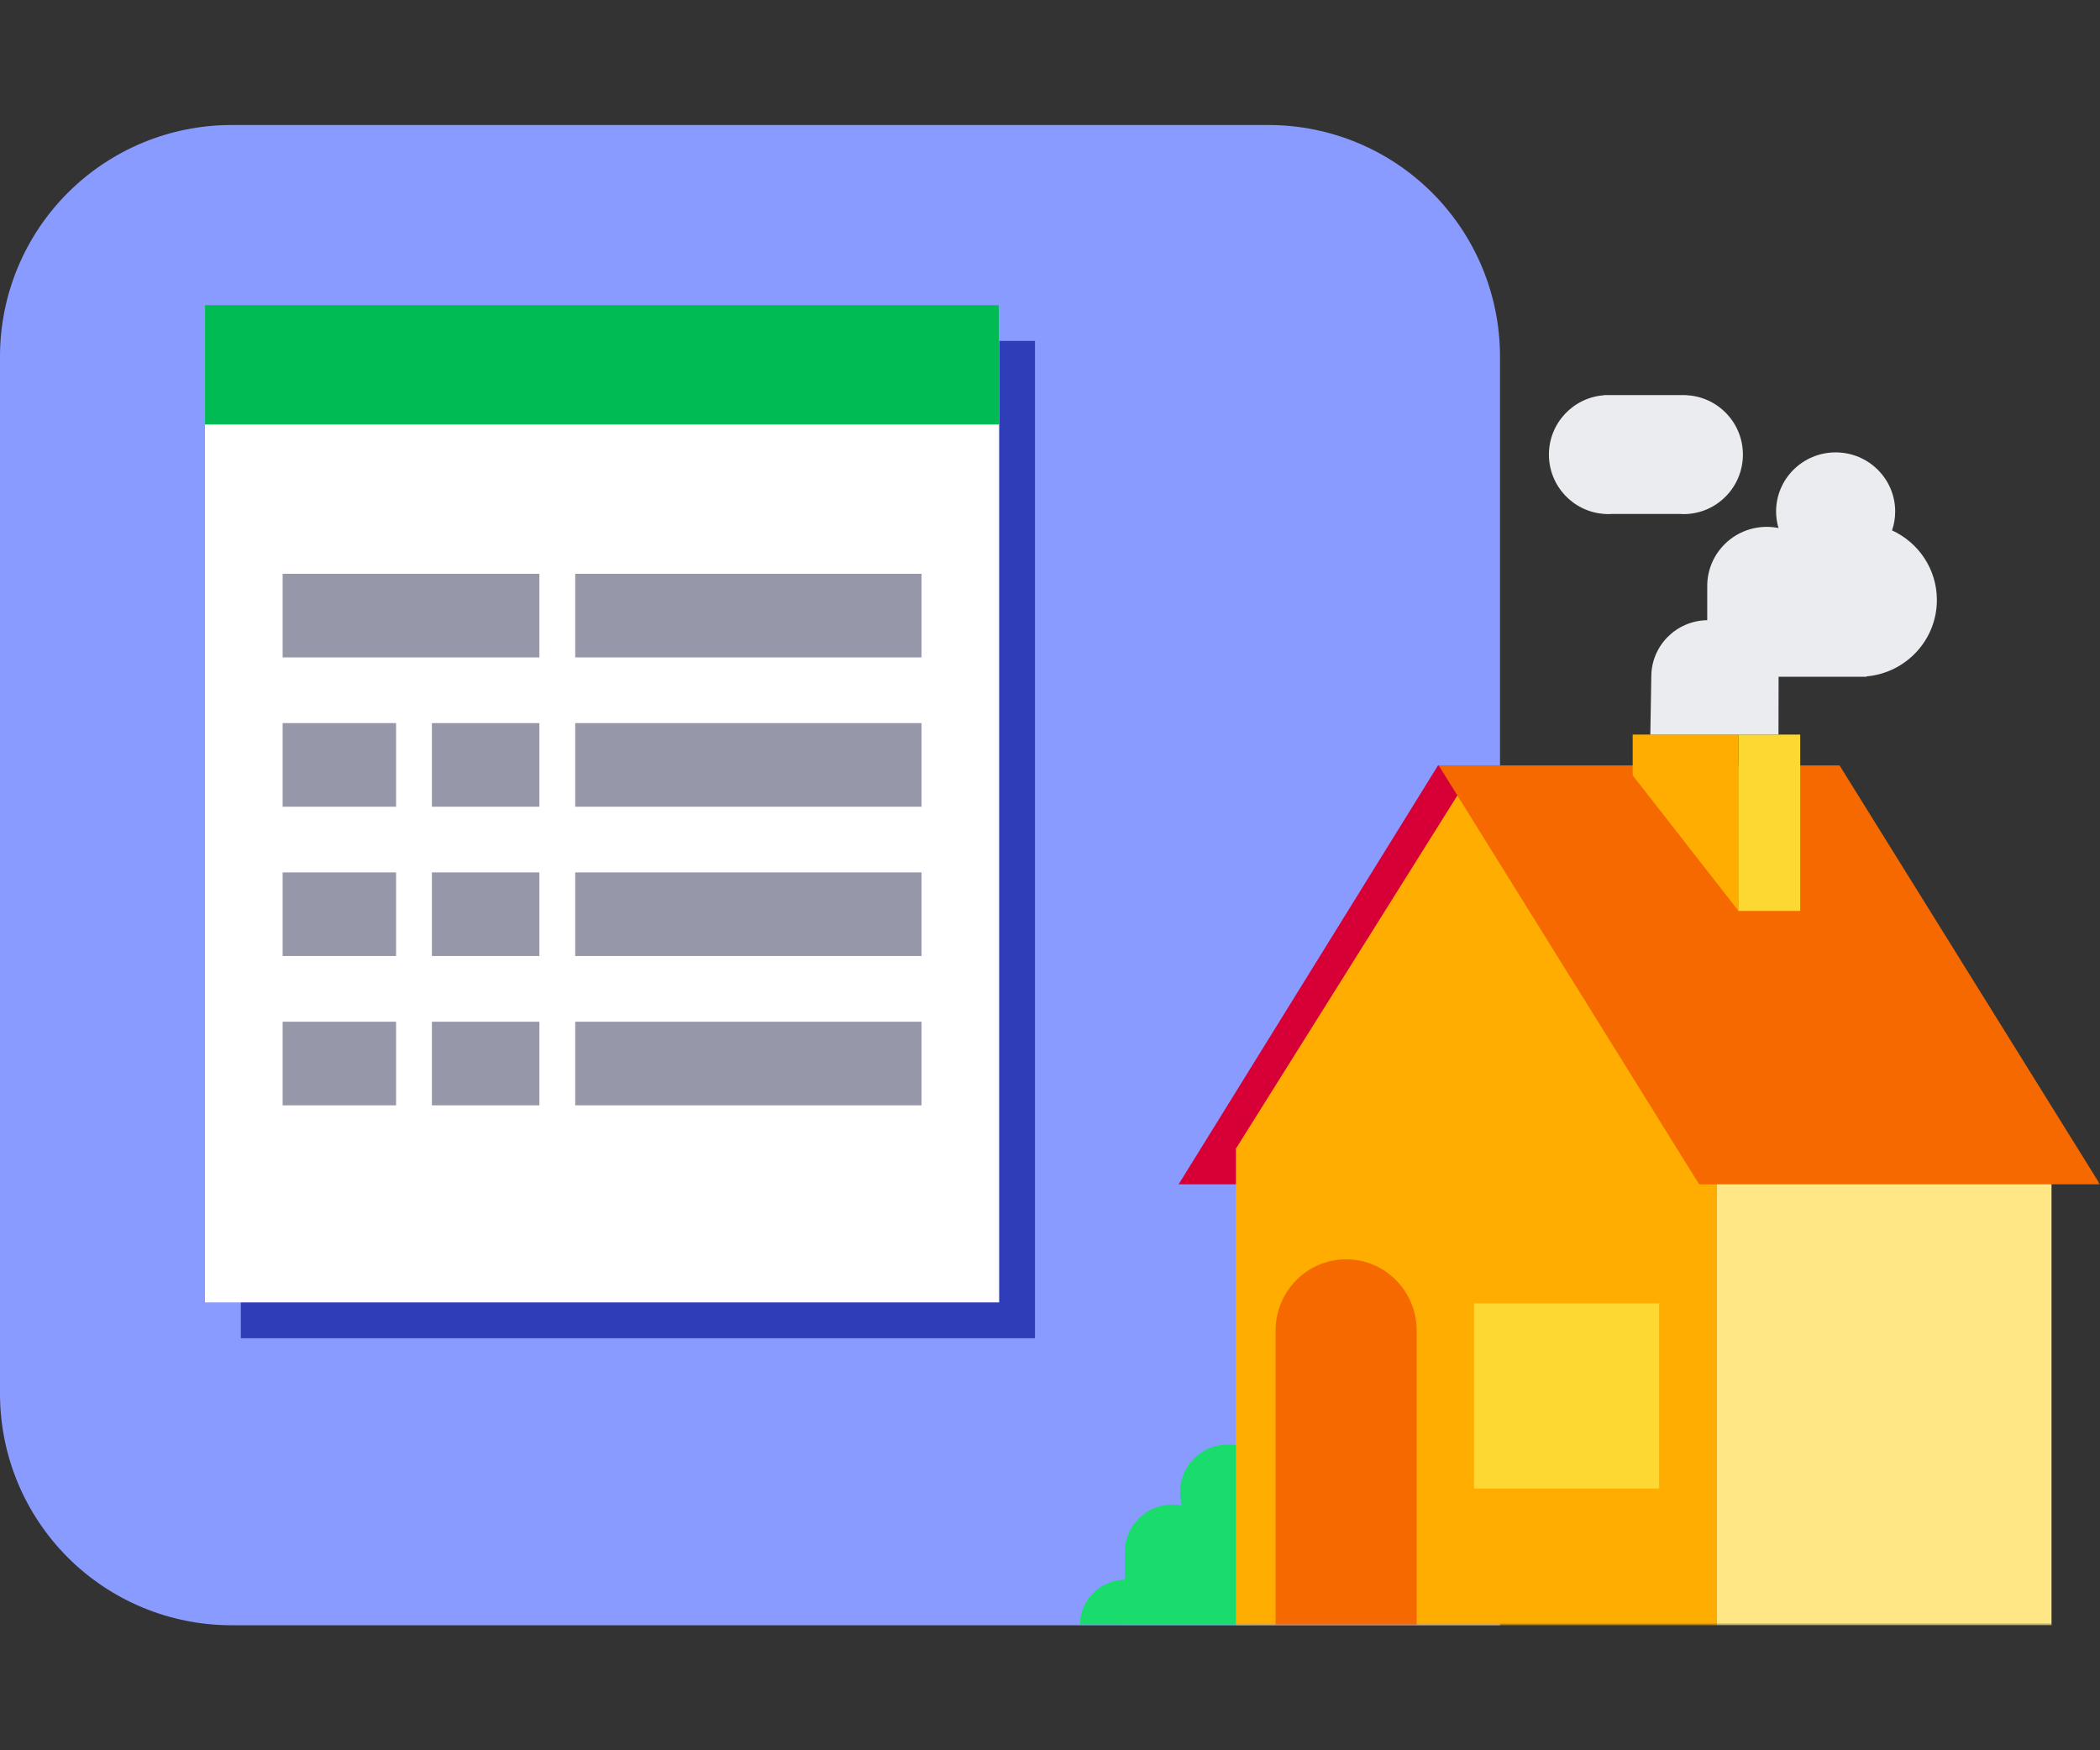 <svg width="420" height="350" viewBox="0 0 420 350" fill="none" xmlns="http://www.w3.org/2000/svg">
<rect x="0" y="0" width="420" height="350" fill="#333333" stroke="none"/>
<path d="M300 325V71.154C299.964 58.925 295.09 47.206 286.442 38.558C277.794 29.91 266.075 25.036 253.845 25H46.154C33.925 25.036 22.206 29.91 13.558 38.558C4.91 47.206 0.036 58.925 0 71.154L0 278.845C0.036 291.075 4.91 302.794 13.558 311.442C22.206 320.09 33.925 324.964 46.154 325H300Z" fill="#899BFF"/>
<mask id="mask0_5016_1484" style="mask-type:alpha" maskUnits="userSpaceOnUse" x="0" y="25" width="420" height="300">
<path d="M420 325V71.154C419.964 58.925 415.09 47.206 406.442 38.558C397.794 29.91 386.075 25.036 373.845 25H46.154C33.925 25.036 22.206 29.91 13.558 38.558C4.91 47.206 0.036 58.925 0 71.154L0 278.845C0.036 291.075 4.91 302.794 13.558 311.442C22.206 320.09 33.925 324.964 46.154 325H420Z" fill="white"/>
</mask>
<g mask="url(#mask0_5016_1484)">
<path fill-rule="evenodd" clip-rule="evenodd" d="M261.817 312.63C261.817 307.658 258.865 303.378 254.615 301.413C254.938 300.461 255.12 299.444 255.12 298.383C255.12 293.119 250.84 288.85 245.561 288.85C240.281 288.85 236.001 293.119 236.001 298.383C236.001 299.302 236.14 300.192 236.383 301.034C235.776 300.914 235.147 300.846 234.507 300.846C229.225 300.846 224.944 305.117 224.944 310.38C224.944 310.464 224.954 310.548 224.958 310.635H224.944V315.889C219.975 315.96 215.968 319.995 215.968 324.97H224.944V325H250.534V324.94C256.857 324.372 261.817 319.082 261.817 312.63Z" fill="#1ADC6C"/>
<path fill-rule="evenodd" clip-rule="evenodd" d="M287.596 153.064L235.72 236.828H330.467L354.753 153.064H287.596Z" fill="#D70036"/>
<path fill-rule="evenodd" clip-rule="evenodd" d="M295.24 153.064L247.183 229.689V325H343.29V229.689L295.24 153.064Z" fill="#FFAD00"/>
<path fill-rule="evenodd" clip-rule="evenodd" d="M343.29 325H410.301V229.774H343.29V325Z" fill="#FEE784"/>
<path fill-rule="evenodd" clip-rule="evenodd" d="M287.742 153.064L339.831 236.828H420L367.914 153.064H287.742Z" fill="#F56900"/>
<path fill-rule="evenodd" clip-rule="evenodd" d="M294.796 297.667H331.828V260.635H294.796V297.667Z" fill="#FDD732"/>
<path fill-rule="evenodd" clip-rule="evenodd" d="M269.226 251.817C277.018 251.817 283.333 258.207 283.333 266.09V325H255.118V266.09C255.118 258.207 261.433 251.817 269.226 251.817Z" fill="#F56900"/>
<path fill-rule="evenodd" clip-rule="evenodd" d="M326.538 146.893H347.699V182.161L326.538 155.056V146.893Z" fill="#FFAD00"/>
<path fill-rule="evenodd" clip-rule="evenodd" d="M347.699 182.161H360.043V146.893H347.699L347.699 182.161Z" fill="#FDD732"/>
<path fill-rule="evenodd" clip-rule="evenodd" d="M355.219 102.292C355.219 103.436 355.391 104.538 355.696 105.586C354.938 105.435 354.156 105.354 353.356 105.354C346.778 105.354 341.447 110.65 341.447 117.183C341.447 117.29 341.46 117.394 341.462 117.501H341.447V124.018C335.254 124.111 330.262 129.12 330.262 135.292L330.065 146.893H355.696L355.719 135.326H373.325V135.255C381.202 134.551 387.376 127.982 387.376 119.976C387.376 113.803 383.699 108.495 378.409 106.057C378.81 104.874 379.036 103.61 379.036 102.292C379.036 95.758 373.705 90.462 367.127 90.462C360.55 90.462 355.219 95.758 355.219 102.292Z" fill="#EBECEF"/>
<path fill-rule="evenodd" clip-rule="evenodd" d="M336.706 79L336.633 79.004H321.731L321.659 79L321.586 79.004H320.802V79.043C314.646 79.485 309.785 84.619 309.785 90.903C309.785 97.187 314.646 102.321 320.802 102.762V102.767H320.875C321.136 102.783 321.394 102.806 321.659 102.806C321.923 102.806 322.182 102.783 322.443 102.767H335.922C336.184 102.783 336.441 102.806 336.706 102.806C343.265 102.806 348.581 97.477 348.581 90.903C348.581 84.492 343.521 79.28 337.189 79.024V79.004H336.779L336.706 79Z" fill="#EBECEF"/>
</g>
<path d="M207 68.165V267.604H48.166V68.165H207Z" fill="#303DB9"/>
<path d="M199.835 61V260.439H41V61H199.835Z" fill="white"/>
<path fill-rule="evenodd" clip-rule="evenodd" d="M115.043 131.461H184.309V114.741H115.043V131.461Z" fill="#9698AA"/>
<path fill-rule="evenodd" clip-rule="evenodd" d="M115.043 161.317H184.309V144.597H115.043V161.317Z" fill="#9698AA"/>
<path fill-rule="evenodd" clip-rule="evenodd" d="M115.043 191.173H184.309V174.453H115.043V191.173Z" fill="#9698AA"/>
<path fill-rule="evenodd" clip-rule="evenodd" d="M115.043 221.029H184.309V204.31H115.043V221.029Z" fill="#9698AA"/>
<path fill-rule="evenodd" clip-rule="evenodd" d="M86.381 161.317H107.878V144.597H86.381V161.317Z" fill="#9698AA"/>
<path fill-rule="evenodd" clip-rule="evenodd" d="M86.381 191.173H107.878V174.453H86.381V191.173Z" fill="#9698AA"/>
<path fill-rule="evenodd" clip-rule="evenodd" d="M86.381 221.029H107.878V204.31H86.381V221.029Z" fill="#9698AA"/>
<path fill-rule="evenodd" clip-rule="evenodd" d="M56.525 131.461H107.878V114.741H56.525V131.461Z" fill="#9698AA"/>
<path fill-rule="evenodd" clip-rule="evenodd" d="M56.525 161.317H79.216V144.597H56.525V161.317Z" fill="#9698AA"/>
<path fill-rule="evenodd" clip-rule="evenodd" d="M56.525 191.173H79.216V174.453H56.525V191.173Z" fill="#9698AA"/>
<path fill-rule="evenodd" clip-rule="evenodd" d="M56.525 221.029H79.216V204.31H56.525V221.029Z" fill="#9698AA"/>
<rect x="41" y="61" width="158.835" height="23.885" fill="#00BB53"/>
</svg>
